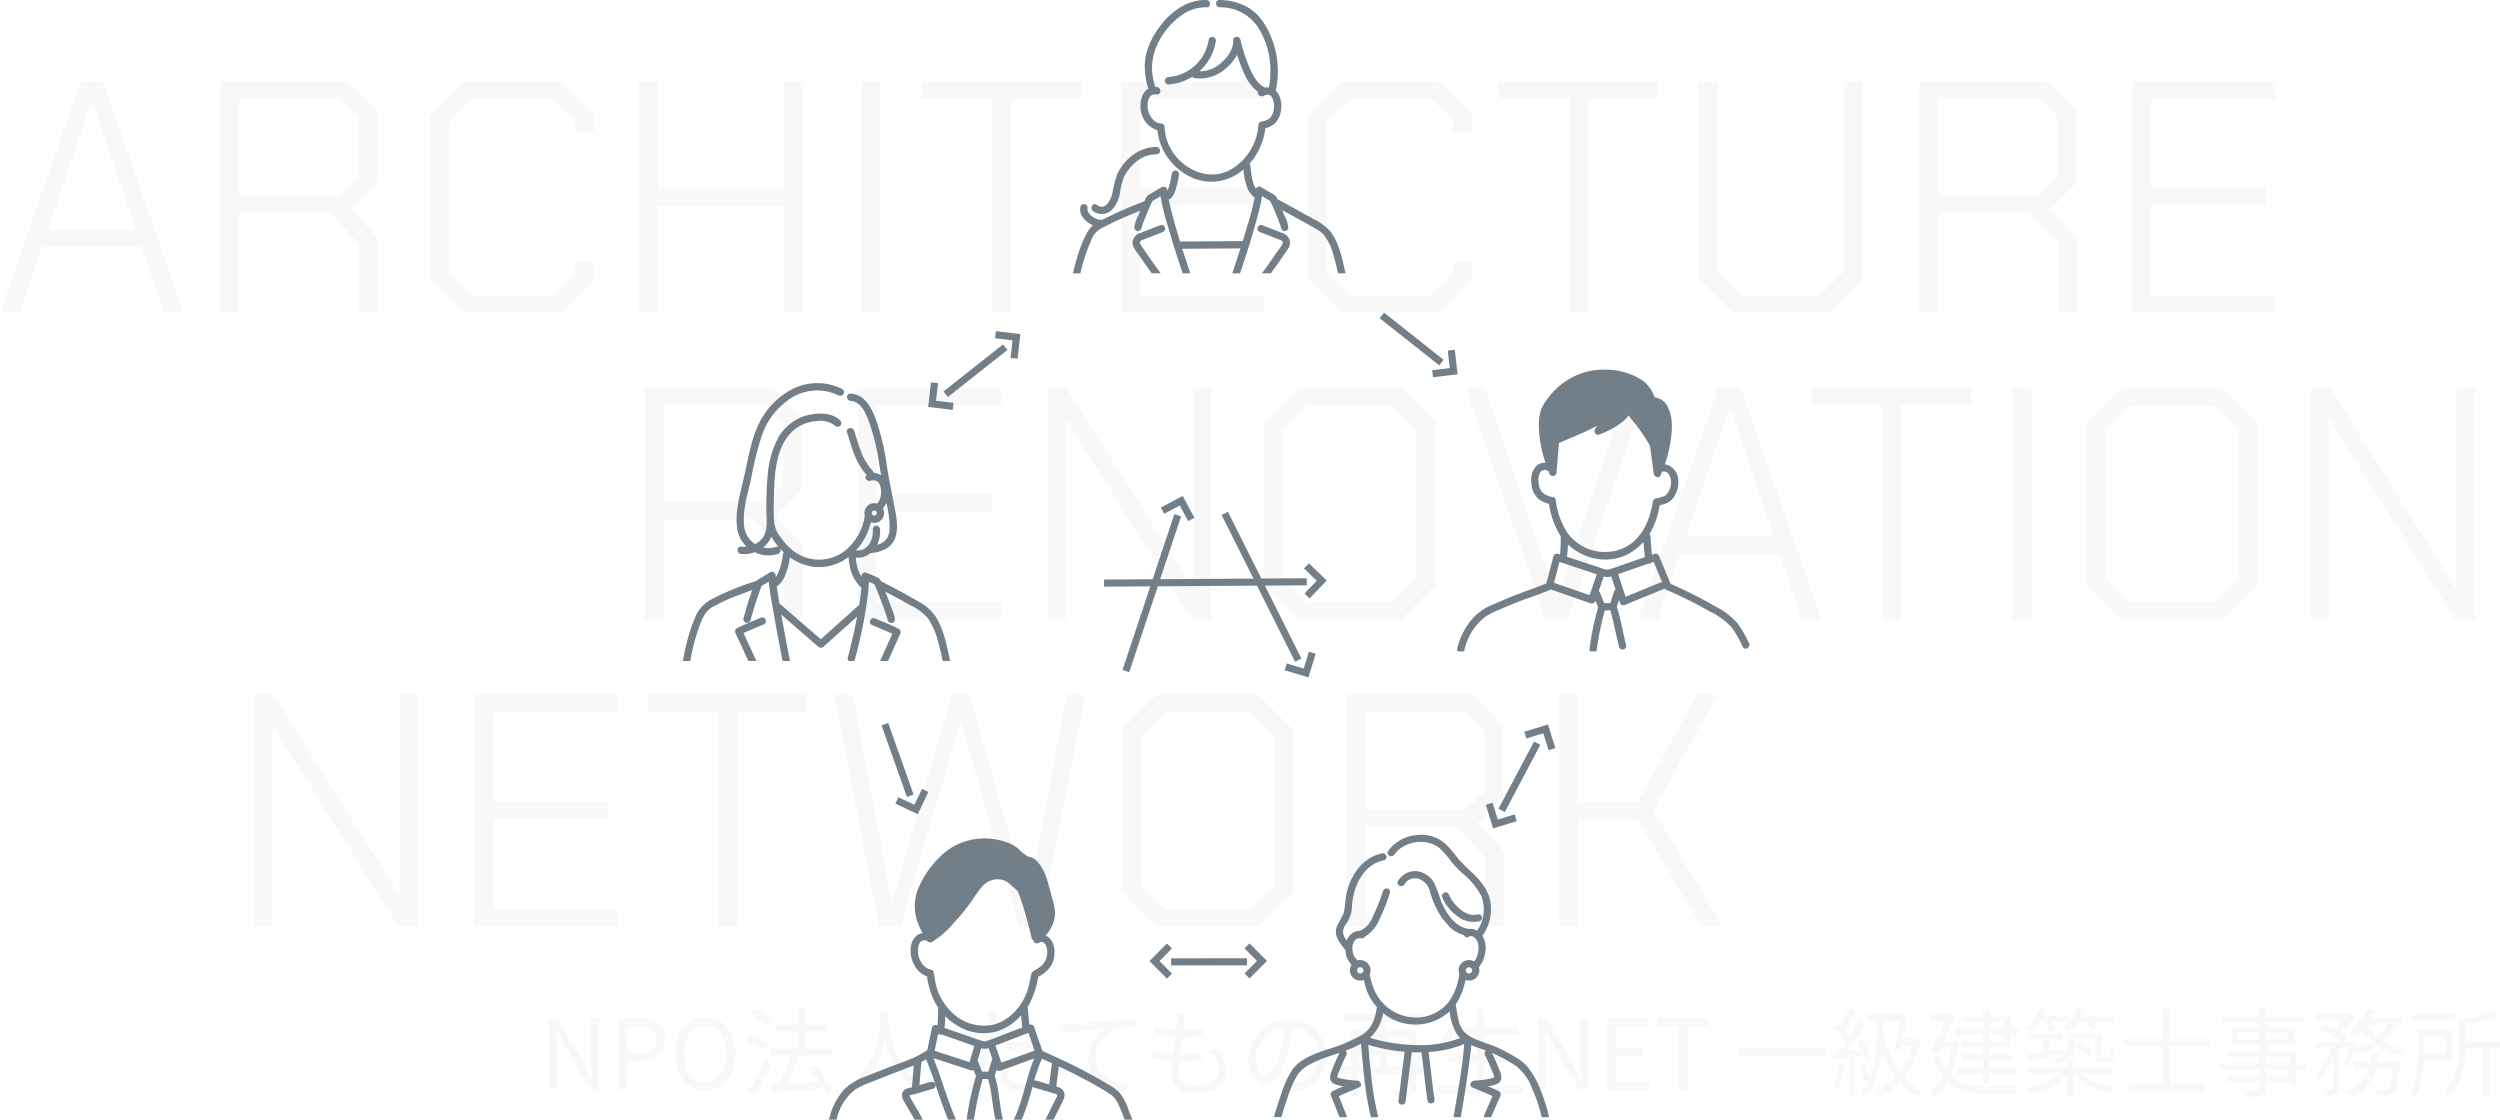 <svg xmlns="http://www.w3.org/2000/svg" xmlns:xlink="http://www.w3.org/1999/xlink" width="503.122" height="225.342" viewBox="0 0 503.122 225.342"><defs><clipPath id="a"><rect width="214.628" height="225.342" fill="none"/></clipPath></defs><g transform="translate(-121.439 -4251.82)"><g transform="translate(75.064 4208.66)" opacity="0.053"><path d="M17.56-38.5h4.6L38.34,8.123h-4L29.815-5.2H9.9L5.371,8.123h-4ZM28.683-8.595,19.958-34.3h-.2L11.1-8.595ZM77.5-6.8V8.123H73.641V-5.731l-5.928-6.327H49.53V8.123H45.667V-38.5H71.443l5.795,5.795v14.786l-5.2,5.2ZM49.53-15.455H69.778l3.663-3.6V-31.507l-3.663-3.6H49.53ZM87.827,1.13V-31.507L94.821-38.5h19.448L121-31.773v3.53h-3.863v-2.331L112.6-35.037H96.552l-4.862,4.8V-.2L96.552,4.66H112.6L117.133.2V-2.134H121V1.4l-6.727,6.727H94.821Zm42.16-39.63h3.863v21.646h25.31V-38.5h3.863V8.123H159.16V-13.39h-25.31V8.123h-3.863Zm44.691,0h3.863V8.123h-3.863Zm26.309,3.4h-14.12v-3.4h32.1v3.4h-14.12V8.123h-3.863Zm25.976-3.4H255.87v3.463H230.827v17.983h23.112v3.463H230.827V4.66H255.87V8.123H226.964ZM264.528,1.13V-31.507l6.993-6.993H290.97l6.727,6.727v3.53h-3.863v-2.331l-4.529-4.462H273.253l-4.862,4.8V-.2l4.862,4.862h16.052L293.834.2V-2.134H297.7V1.4L290.97,8.123H271.522ZM317.146-35.1h-14.12v-3.4h32.1v3.4h-14.12V8.123h-3.863ZM343.121,1.13V-38.5h3.863V-.136l4.8,4.8h15.852l4.8-4.8V-38.5h3.863V1.13L369.3,8.123H350.115ZM419.45-6.8V8.123h-3.863V-5.731l-5.928-6.327H391.476V8.123h-3.863V-38.5h25.776l5.795,5.795v14.786l-5.2,5.2Zm-27.974-8.659h20.248l3.663-3.6V-31.507l-3.663-3.6H391.476ZM430.439-38.5h28.906v3.463H434.3v17.983h23.112v3.463H434.3V4.66h25.043V8.123H430.439ZM162.957,54.964V69.883h-3.863V56.03L153.166,49.7H134.983V69.883H131.12V23.26H156.9l5.795,5.795V43.841l-5.2,5.2Zm-27.974-8.659h20.248l3.663-3.6V30.254l-3.663-3.6H134.983ZM173.947,23.26h28.906v3.463H177.81V44.707h23.112V48.17H177.81V66.42h25.043v3.463H173.947Zm38.231,0h3.863l25.31,40.3h.133V23.26h3.663V69.883h-3.863l-25.31-40.362h-.133V69.883h-3.663ZM255.8,62.89V30.254L262.8,23.26h20.514l6.993,6.993V62.89l-6.993,6.993H262.8Zm25.776,3.53,4.862-4.862V31.519l-4.862-4.8H264.528l-4.862,4.8V61.558l4.862,4.862ZM296.3,23.26h4l14.32,42.36h.133L329,23.26h4L316.879,69.883h-4.462Zm50.886,0h4.6l16.185,46.623h-4l-4.529-13.321H339.525L335,69.883h-4Zm11.123,29.905-8.725-25.709h-.2l-8.659,25.709Zm21.78-26.508h-14.12v-3.4h32.1v3.4H383.95V69.883h-3.863Zm26.309-3.4h3.863V69.883H406.4Zm14.853,39.63V30.254l6.993-6.993h20.514l6.993,6.993V62.89l-6.993,6.993H428.241Zm25.776,3.53,4.862-4.862V31.519l-4.862-4.8H429.973l-4.862,4.8V61.558l4.862,4.862Zm19.382-43.16h3.863l25.31,40.3h.133V23.26h3.663V69.883h-3.863L470.2,29.521h-.133V69.883h-3.663ZM52.527,85.021H56.39l25.31,40.3h.133v-40.3H85.5v46.623H81.633L56.323,91.281H56.19v40.362H52.527Zm44.292,0h28.906v3.463H100.682v17.983h23.112v3.463H100.682v18.25h25.043v3.463H96.819Zm49.021,3.4h-14.12v-3.4h32.1v3.4H149.7v43.226H145.84Zm23.312-3.4h3.863l7.793,41.228h.133l11.922-41.228h3.73l11.589,41.228h.133l7.659-41.228h3.863l-9.125,46.623h-4.263L194.794,90.482h-.133l-12.055,41.161h-4.263Zm58.012,39.63V92.014l6.993-6.993h20.514l6.993,6.993V124.65l-6.993,6.993H234.157Zm25.776,3.53,4.862-4.862V93.279l-4.862-4.8H235.888l-4.862,4.8v30.039l4.862,4.862Zm51.219-11.456v14.919h-3.863V117.79l-5.928-6.327H276.184v20.181h-3.863V85.021H298.1l5.795,5.795V105.6l-5.2,5.2Zm-27.974-8.659h20.248l3.663-3.6V92.014l-3.663-3.6H276.184Zm38.963-23.045h3.863V106.6h11.922l11.922-21.58h4.129L334.13,108.265l13.854,23.378h-4.2l-12.855-21.58H319.011v21.58h-3.863Z" transform="translate(45 98)" fill="#727f89"/><path d="M1.6,2.839H3.305v-7.46c0-1.492-.136-3-.213-4.437h.078L4.7-6.132,9.873,2.839h1.841v-14.2H10.009v7.382c0,1.473.136,3.061.233,4.5h-.1L8.633-2.412,3.46-11.363H1.6Zm13.989,0h1.8V-2.8h2.344c3.1,0,5.231-1.4,5.231-4.4,0-3.1-2.131-4.166-5.328-4.166h-4.05Zm1.8-7.092V-9.91h2.034c2.5,0,3.759.659,3.759,2.713,0,2.034-1.182,2.945-3.681,2.945ZM33.086,3.091c3.565,0,6.065-2.848,6.065-7.4s-2.5-7.324-6.065-7.324-6.065,2.771-6.065,7.324S29.52,3.091,33.086,3.091Zm0-1.569c-2.558,0-4.224-2.286-4.224-5.832,0-3.565,1.666-5.755,4.224-5.755,2.538,0,4.224,2.189,4.224,5.755C37.31-.765,35.624,1.521,33.086,1.521Zm13.6-12.769a14.225,14.225,0,0,0-3.8-2l-.775,1.066a15.459,15.459,0,0,1,3.759,2.112ZM45.68-6.19a16.425,16.425,0,0,0-3.836-1.783l-.756,1.1a16.285,16.285,0,0,1,3.817,1.9Zm-.446,3.119a58.293,58.293,0,0,1-3.468,6.22l1.221.93c1.085-1.8,2.364-4.185,3.333-6.22ZM58.952,3.595a26.329,26.329,0,0,0-3.7-5.561l-1.221.639a33.41,33.41,0,0,1,2,2.751c-2.286.155-4.592.291-6.588.388.853-1.686,1.763-3.895,2.48-5.735h6.7V-5.3h-5.5V-8.845h4.592V-10.2H53.12v-3.158H51.648V-10.2H47.23v1.356h4.418V-5.3H46.261v1.376h3.953a45.715,45.715,0,0,1-2.325,5.832l-1.608.078.213,1.434c2.674-.174,6.568-.426,10.308-.717a12.814,12.814,0,0,1,.814,1.647Zm9.4-16.373c-.136,2.558-.136,11.8-7.983,15.811a5.321,5.321,0,0,1,1.163,1.1c4.9-2.654,6.9-7.324,7.75-11.2.93,3.875,3.061,8.835,8.06,11.2a4.343,4.343,0,0,1,1.066-1.182C71.12-.377,70.074-9.329,69.9-11.887c.019-.329.019-.639.039-.891ZM93.771-5.066a30.828,30.828,0,0,1,3.546-.213,27.6,27.6,0,0,1,3.236.233l.039-1.473a30.639,30.639,0,0,0-3.313-.155c-1.24,0-2.5.058-3.507.155Zm1.24-5.038a27.805,27.805,0,0,1-3.662.7l.291-1.414c.078-.388.213-1.1.349-1.531l-1.879-.155a9.151,9.151,0,0,1-.058,1.589c-.058.388-.155.988-.291,1.686-.736.039-1.414.078-2.054.078A17.107,17.107,0,0,1,85.4-9.29l.058,1.511c.678.039,1.376.078,2.228.078q.814,0,1.744-.058c-.155.7-.31,1.4-.484,2.034A42.636,42.636,0,0,1,85.73,2.858l1.705.562a56.884,56.884,0,0,0,3-8.8c.213-.814.426-1.705.6-2.538a36.913,36.913,0,0,0,3.972-.659ZM92.8-1.986A10.7,10.7,0,0,0,92.511.281c0,1.9,1.589,2.829,4.611,2.829a28.489,28.489,0,0,0,3.7-.252l.058-1.569a21.461,21.461,0,0,1-3.74.368c-2.732,0-3.158-.872-3.158-1.783a6.842,6.842,0,0,1,.271-1.724Zm11.664-8.041.174,1.705c2.073-.426,7.3-.93,8.99-1.124a7.729,7.729,0,0,0-3.565,6.472c0,4.282,4.05,6.181,7.6,6.317l.562-1.608c-3.119-.116-6.607-1.3-6.607-5.057a6.685,6.685,0,0,1,4.379-6.045,15.985,15.985,0,0,1,3.759-.31v-1.55c-1.279.058-3.081.155-5.173.329-3.526.291-7.15.659-8.409.775C105.8-10.085,105.2-10.046,104.466-10.026Zm29.8,4.98a5.273,5.273,0,0,1,2.112,3.914c0,2-1.86,3.236-4.766,3.236-2.189,0-3.236-1.163-3.236-2.984,0-.465.039-1.143.116-1.9h.7a34.633,34.633,0,0,0,3.759-.174l.039-1.473A31.039,31.039,0,0,1,129-4.194h-.368c.136-1.1.271-2.306.426-3.43h.136a38.431,38.431,0,0,0,3.895-.194l.039-1.453a28.719,28.719,0,0,1-3.875.233c.1-.794.194-1.473.252-1.957a10.568,10.568,0,0,1,.252-1.337l-1.744-.1a7.677,7.677,0,0,1-.019,1.337c-.039.523-.116,1.221-.213,2a17.49,17.49,0,0,1-4.185-.7l-.077,1.434A26.12,26.12,0,0,0,127.6-7.7c-.136,1.124-.291,2.325-.426,3.449a15.774,15.774,0,0,1-4.05-.775l-.077,1.473a18.586,18.586,0,0,0,3.991.7c-.1.911-.155,1.686-.155,2.209,0,3.139,2.112,4.282,4.728,4.282,3.778,0,6.355-1.744,6.355-4.592A6.356,6.356,0,0,0,135.99-5.4ZM145.775.126c-.833,0-1.957-1.066-1.957-3.488a6.69,6.69,0,0,1,5.929-6.2,30.957,30.957,0,0,1-1.066,5.173C147.693-1.152,146.628.126,145.775.126Zm5.057,3.216c4.573-.6,7.227-3.294,7.227-7.324a6.966,6.966,0,0,0-7.363-7.053c-4.689,0-8.409,3.643-8.409,7.808,0,3.158,1.724,5.135,3.43,5.135,1.783,0,3.313-2.034,4.5-5.968a40.551,40.551,0,0,0,1.143-5.522,5.318,5.318,0,0,1,5.1,5.561,5.752,5.752,0,0,1-4.863,5.677,12.027,12.027,0,0,1-1.647.233Zm19.4-5.018V-4.059h4.5v2.383Zm-5.793-2.383h4.36v2.383h-4.36Zm4.36-3.6v2.344h-4.36V-7.663Zm5.929,0v2.344h-4.5V-7.663Zm3.759,5.987h-2.344v-7.3h-5.91v-1.86h7.537V-12.2H161.45v1.356h7.343v1.86H163.02v7.3h-2.286V-.339h2.286V4.37h1.414V-.339h10.289V2.568c0,.31-.116.407-.465.407-.329.019-1.569.039-2.848,0a5.426,5.426,0,0,1,.523,1.376A11.8,11.8,0,0,0,175.3,4.1c.62-.233.833-.659.833-1.531V-.339h2.344Zm11.257,3.991V-2.606h6.22V-4h-6.22V-8.225h6.937V-9.639h-6.937v-3.72h-1.473v3.72h-3.933a26.6,26.6,0,0,0,1.085-3.1l-1.453-.31a17.663,17.663,0,0,1-3.585,7.13,8.364,8.364,0,0,1,1.3.853,16.436,16.436,0,0,0,2.034-3.158h4.553V-4h-5.755v1.4h5.755V2.316h-7.847v1.4h17.167v-1.4Zm10.85.523h1.705v-7.46c0-1.492-.136-3-.213-4.437h.077l1.531,2.926,5.173,8.971H210.7v-14.2H209v7.382c0,1.473.136,3.061.232,4.5h-.1l-1.511-2.926-5.173-8.952h-1.86Zm13.989,0h8.409V1.308H216.38V-3.865h5.386V-5.4H216.38V-9.852h6.394v-1.511h-8.2Zm14.357,0h1.8V-9.852h4.3v-1.511h-10.4v1.511h4.3ZM240.91-5.493v1.569H258.5V-5.493Zm20.267,3.1a13.925,13.925,0,0,1-1.259,4.611,5.033,5.033,0,0,1,1.124.543,17.053,17.053,0,0,0,1.376-4.921Zm5.1-1.453a11.061,11.061,0,0,1,.368,1.163l1.066-.484a15.341,15.341,0,0,0-1.821-3.953l-1.008.407a17.563,17.563,0,0,1,.891,1.705c-1.066.058-2.093.116-3.061.155a66.482,66.482,0,0,0,3.856-5.774l-1.221-.543A39.46,39.46,0,0,1,263.386-7.7a15.557,15.557,0,0,0-1.124-1.259c.717-1.085,1.531-2.616,2.189-3.895l-1.259-.5a24.5,24.5,0,0,1-1.744,3.6c-.194-.174-.368-.349-.562-.5l-.736.93a17.271,17.271,0,0,1,2.5,2.751c-.426.639-.853,1.259-1.279,1.783l-1.279.058.116,1.279c.891-.058,1.938-.116,3.042-.174V4.35h1.279v-8.08Zm3.7-6.995h3.468c-.291,1.647-.717,3.895-1.1,5.58l1.3.155L273.83-6h2.112A14.554,14.554,0,0,1,273.4-.532a22.577,22.577,0,0,1-3.43-9.32Zm6.743,3.488-.252.058H274.1c.349-1.666.678-3.43.891-4.786l-.969-.136-.232.058H266.8v1.318h1.9v2.848A22.652,22.652,0,0,1,267.377.514a18.816,18.816,0,0,0-1.124-3.042l-1.046.329a17.926,17.926,0,0,1,1.143,3.449l.833-.291a12.016,12.016,0,0,1-1.55,2.558,5.515,5.515,0,0,1,1.066.756A17.157,17.157,0,0,0,269.9-5.3,19.533,19.533,0,0,0,272.531.514a12.649,12.649,0,0,1-3.8,2.713,4.289,4.289,0,0,1,.988,1.066,13.527,13.527,0,0,0,3.643-2.713,10.5,10.5,0,0,0,3.817,2.751,5.565,5.565,0,0,1,.93-1.182A9.487,9.487,0,0,1,274.275.533a18,18,0,0,0,3.294-7.557Zm14.842-3.333h2.868v1.4h-2.868Zm2.868,3.972h-2.868V-8.147h2.868Zm-4.263,0h-4.088v1.163h4.088v1.434h-4.185v1.1h4.185v1.531h-5.076V-.3h5.076V1.754h1.4V-.3h5.29V-1.482h-5.29V-3.012h4.456v-1.1h-4.456V-5.551h4.263v-2.6h1.453V-9.29h-1.453v-2.538h-4.263v-1.4h-1.4v1.4h-3.953v1.143h3.953v1.4h-5.328v1.143h5.328Zm-5.7.019-.271.039h-2c.891-1.841,1.841-3.8,2.461-5.27l-.988-.291-.232.078H279.6v1.279h3.12c-.775,1.705-1.9,4.05-2.868,5.871l1.318.368.388-.756h2.248a18.385,18.385,0,0,1-1.1,4.418,10.517,10.517,0,0,1-1.3-2.887l-1.124.426A12.045,12.045,0,0,0,282.1.359a8.344,8.344,0,0,1-2.654,2.984,4.9,4.9,0,0,1,1.085,1.008,8.831,8.831,0,0,0,2.538-2.887c2.034,1.879,4.805,2.344,8.332,2.344h5.406a5.1,5.1,0,0,1,.6-1.414c-1.008.019-5.173.019-5.968.019-3.216,0-5.851-.407-7.731-2.189a23.509,23.509,0,0,0,1.589-6.7Zm18.1-4.011a11.6,11.6,0,0,1,.891,1.918l1.182-.349a8.119,8.119,0,0,0-.756-1.569h3.643a9.451,9.451,0,0,1-1.3,1.2,10.924,10.924,0,0,1,1.24.717,12.2,12.2,0,0,0,1.783-1.918h1.531a10.888,10.888,0,0,1,1.259,1.957l1.221-.426a8.714,8.714,0,0,0-.988-1.531h4.321v-1.182h-6.568c.213-.407.426-.814.6-1.24l-1.376-.329a9.369,9.369,0,0,1-1.705,2.732v-1.163h-5.1q.32-.61.581-1.221l-1.337-.349A10.659,10.659,0,0,1,298.921-9.5a8.737,8.737,0,0,1,1.163.794,13.49,13.49,0,0,0,1.647-2Zm-3.255,7.77c1.9-.329,4.5-.736,7.014-1.163l-.058-1.124c-.93.155-1.86.291-2.751.426V-7.178h2.732V-8.225h-6.782v1.046H302.2v2.6c-1.163.174-2.248.329-3.1.446ZM316.418-.358V-1.54h-7.944V-3.012h-1.356a4.1,4.1,0,0,0,1.569-3.371v-.949h4.108V-4.5c0,1.027.077,1.337.349,1.589a1.628,1.628,0,0,0,1.066.329h.891a1.757,1.757,0,0,0,.872-.174,1.02,1.02,0,0,0,.543-.62,7.451,7.451,0,0,0,.194-1.821,2.518,2.518,0,0,1-.988-.5c-.019.717-.039,1.259-.077,1.492s-.116.368-.213.407a.743.743,0,0,1-.387.058h-.5a.578.578,0,0,1-.31-.058c-.1-.078-.1-.291-.1-.639V-8.36H307.35v1.918c0,1.24-.446,2.538-3.023,3.488a5.019,5.019,0,0,1,.93.988A6.766,6.766,0,0,0,307.1-2.993V-1.54h-7.867V-.358h6.646a18.631,18.631,0,0,1-7.053,3.023,4.834,4.834,0,0,1,.911,1.163A18.748,18.748,0,0,0,307.1.126V4.273h1.376V.146a18.958,18.958,0,0,0,7.382,3.623,6.353,6.353,0,0,1,.93-1.221A19.155,19.155,0,0,1,309.6-.358Zm-7.479-5.406a14.084,14.084,0,0,1,2.654,2.093l.853-.872a12.931,12.931,0,0,0-2.693-1.976Zm26.874-.058V-7.236h-7.925V-13.3h-1.511v6.065h-7.808v1.414h7.808V1.831h-6.723V3.246h15.132V1.831h-6.9V-5.822Zm16.043,6.1h-4.65V-1.172h4.65Zm-4.65-3.953h4.65v1.356h-4.65Zm-5.6-3.43V-8.5h4.166v1.4Zm9.94-1.4v1.4h-4.34V-8.5Zm3.74,6.181h-2V-4.737h-6.084V-6.093h5.774V-9.5h-5.774v-1.124h7.712v-1.182h-7.712v-1.55h-1.434v1.55h-7.557v1.182h7.557V-9.5H340.23v3.41h5.541v1.356h-6.084v1.066h6.084v1.356h-7.925v1.143h7.925V.281h-6.258v1.1h6.258V2.723c0,.329-.116.446-.484.465-.329,0-1.492.019-2.654-.019a4.779,4.779,0,0,1,.5,1.221,11.569,11.569,0,0,0,3.216-.233c.581-.213.853-.543.853-1.434V1.386h4.65v.872h1.434v-3.43h2ZM371.5-10.123a7.274,7.274,0,0,1-1.879,2.5,8.6,8.6,0,0,1-2.19-2.5Zm-7.75,8.409A16.776,16.776,0,0,0,364.9-4.737a5.42,5.42,0,0,1,.523.756,15.143,15.143,0,0,0,4.224-1.976,13.909,13.909,0,0,0,4.4,2.054,6.39,6.39,0,0,1,.911-1.24,12.85,12.85,0,0,1-4.2-1.686,9,9,0,0,0,2.325-3.294h1.492v-1.221h-6.433a15.38,15.38,0,0,0,.891-1.666l-1.376-.368a11.907,11.907,0,0,1-3.681,4.728,9.146,9.146,0,0,1,1.182.833,15.462,15.462,0,0,0,1.4-1.376,11.047,11.047,0,0,0,2,2.364,12.838,12.838,0,0,1-3.468,1.492c.1-.349.194-.7.291-1.027l-.872-.31-.213.078h-1.434l.736-.833a11.128,11.128,0,0,0-1.628-1.163,14.5,14.5,0,0,0,3.158-3.294l-.93-.581-.252.058h-6.51v1.259H362.9a13.629,13.629,0,0,1-2.034,1.918c-.62-.329-1.279-.639-1.879-.891l-.891.93a19.775,19.775,0,0,1,4.3,2.6H357.2v1.259h2.926A14.6,14.6,0,0,1,357.01-.145a7.626,7.626,0,0,1,.756,1.337,15.517,15.517,0,0,0,2.829-4.766v6.22c0,.213-.077.271-.31.291-.252,0-1.008,0-1.841-.019a5.29,5.29,0,0,1,.446,1.318,7.6,7.6,0,0,0,2.422-.213c.484-.252.639-.639.639-1.376V-5.338h1.86a20.2,20.2,0,0,1-1.046,3.119Zm5.852-.853c.116-.62.213-1.259.271-1.918h-1.453c-.058.659-.136,1.3-.252,1.918h-3.333v1.2h3.023a6.642,6.642,0,0,1-4.5,4.573,4.682,4.682,0,0,1,.853,1.1,7.861,7.861,0,0,0,5.135-5.677h3.255c-.291,2.654-.581,3.74-.949,4.108a.82.82,0,0,1-.659.194c-.31,0-1.085-.019-1.918-.1a3.768,3.768,0,0,1,.388,1.337,20.477,20.477,0,0,0,2.151.019,1.748,1.748,0,0,0,1.2-.5c.562-.562.93-2.034,1.279-5.638.019-.233.039-.62.039-.62Zm15.559-9.727H376.87V-11h8.293Zm-1.879,4.631v3.371h-4.34V-7.663Zm1.4,4.689V-8.98h-7.111v5.212c0,2.189-.136,5.135-1.453,7.227a7.063,7.063,0,0,1,1.1.872c1.337-2.015,1.666-4.96,1.724-7.3Zm9.572-3.856h-6.878v-3.1a34.009,34.009,0,0,0,6.491-2.131l-1.279-1.066A25.027,25.027,0,0,1,387.1-11.17l-1.143-.291v5.135c0,2.926-.271,6.782-2.945,9.63a3.645,3.645,0,0,1,1.066.969c2.616-2.79,3.2-6.685,3.275-9.707H390.7V4.312h1.414V-5.434h2.131Z" transform="translate(155.247 259.501)" fill="#727f89"/></g><g transform="translate(258.877 4251.82)"><rect width="1.427" height="15.281" transform="matrix(0.621, -0.784, 0.784, 0.621, 140.223, 64.043)" fill="#727f89"/><path d="M316.917,152.045l.168,1.417,4.943-.589-.56-4.945-1.418.161.4,3.535Z" transform="translate(-166.129 -77.545)" fill="#727f89"/><rect width="1.427" height="15.28" transform="matrix(0.943, -0.334, 0.334, 0.943, 39.968, 145.969)" fill="#727f89"/><path d="M96.5,334.282l-1.287-.618-1.54,3.207-3.216-1.522-.61,1.29,4.5,2.128Z" transform="translate(-47.098 -174.908)" fill="#727f89"/><rect width="15.28" height="1.427" transform="translate(52.437 78.776) rotate(-38.299)" fill="#727f89"/><path d="M135.127,145.456l1.418.163.568-4.944-4.941-.6L132,141.5l3.532.426Z" transform="translate(-69.195 -73.43)" fill="#727f89"/><path d="M108.846,165.86l-3.532-.426.406-3.535-1.418-.163-.568,4.944,4.941.6Z" transform="translate(-54.378 -84.783)" fill="#727f89"/><rect width="15.28" height="1.427" transform="translate(98.245 192.865) rotate(-0.076)" fill="#727f89"/><path d="M237.532,400.039l2.512,2.519-2.506,2.526,1.013,1.005,3.5-3.533-3.513-3.525Z" transform="translate(-124.515 -209.174)" fill="#727f89"/><path d="M201.855,400.083l-1.013-1-3.5,3.534,3.514,3.525,1.011-1.008-2.511-2.519Z" transform="translate(-103.445 -209.198)" fill="#727f89"/><rect width="15.281" height="1.427" transform="matrix(0.467, -0.884, 0.884, 0.467, 164.147, 162.743)" fill="#727f89"/><path d="M340.944,339.5l-1.362.426,1.483,4.75,4.759-1.456-.418-1.365-3.4,1.042Z" transform="translate(-178.01 -177.965)" fill="#727f89"/><path d="M355.892,307.872l.418,1.365,3.4-1.041,1.061,3.4,1.362-.425-1.484-4.751Z" transform="translate(-186.56 -160.624)" fill="#727f89"/><path d="M183.2,248.757l5.751-17.286,19.956-.133,7.671,15.322,1.277-.639L210.5,231.327l8.435-.056-.01-1.427-9.138.061-6.725-13.432-1.277.639,6.411,12.8-18.768.125,4.205-12.639-1.355-.451-4.358,13.1-9.783.065.01,1.427,9.3-.062-5.6,16.825Z" transform="translate(-93.38 -113.476)" fill="#727f89"/><path d="M202.822,213.363l3.145-1.661,1.68,3.136,1.258-.674-2.349-4.387-4.4,2.325Z" transform="translate(-105.971 -109.965)" fill="#727f89"/><path d="M260.774,276.069l-1.364-.421-1.049,3.4-3.405-1.03-.413,1.366,4.764,1.441Z" transform="translate(-133.432 -144.496)" fill="#727f89"/><path d="M263.7,238.28l-.994,1.024,2.553,2.478-2.463,2.567,1.03.989,3.446-3.591Z" transform="translate(-137.712 -124.907)" fill="#727f89"/><g clip-path="url(#a)"><path d="M300.712,399.387a10.855,10.855,0,0,0-2.353-1.714,35.676,35.676,0,0,0-3.168-1.68c-2.063-.965-4.491-1.406-6.345-2.765-1.777-1.3-1.856-3.968-2.245-5.969a13.282,13.282,0,0,0,1.964-4.961,2.259,2.259,0,0,0,1.152.1,2.08,2.08,0,0,0,1.639-1.873.667.667,0,0,0,.015-.152,2.091,2.091,0,0,0-.1-.619,6.219,6.219,0,0,0,1.264-2.925,4.825,4.825,0,0,0-.543-3.423,9.125,9.125,0,0,0,1.5-7.306c-.58-2.355-2.2-4.118-3.925-5.731a32.158,32.158,0,0,1-2.453-2.446,33.8,33.8,0,0,0-2.49-2.946,7.379,7.379,0,0,0-5.822-1.835,7.907,7.907,0,0,0-5.787,3.207.617.617,0,0,0-.108.515.77.77,0,0,0,1.357.215c1.946-2.816,6.71-3.453,9.264-1.147a21.262,21.262,0,0,1,2.207,2.584,22.38,22.38,0,0,0,2.163,2.272,14.7,14.7,0,0,1,3.836,4.592,7.473,7.473,0,0,1-.822,7.034,2.492,2.492,0,0,0-1.606-.382c-2.823-.285-4.585-3.17-5.623-5.52a31.3,31.3,0,0,0-1.456-3.819,4.8,4.8,0,0,0-3.1-2.239,4.015,4.015,0,0,0-4.108,1.917.6.6,0,0,0,.046.79.764.764,0,0,0,1.2-.06,2.5,2.5,0,0,1,3.042-1.1,3.656,3.656,0,0,1,2.118,2.527,18.948,18.948,0,0,0,2.377,5.243c-.051-.008,1.523,1.822,1.6,1.891a6.826,6.826,0,0,0,2.886,1.637.61.61,0,0,0,.965.3.689.689,0,0,1,.225-.109.7.7,0,0,0,.195-.026c.586.013,1.2.75,1.369,1.244a4.746,4.746,0,0,1,.01,2.27,4.042,4.042,0,0,1-.71,1.624,2.249,2.249,0,0,0-.382-.189,2.091,2.091,0,0,0-2.255.6,2.116,2.116,0,0,0-.378,2.1,12.12,12.12,0,0,1-2.143,5.642,8.494,8.494,0,0,1-5.774,3.086,9.207,9.207,0,0,1-9.436-6.143,23.957,23.957,0,0,1-.671-2.536,2.122,2.122,0,0,0,.159-.639.694.694,0,0,0,.015-.152,2.073,2.073,0,0,0-.671-1.5c-.013-.012-.026-.024-.04-.035a2.2,2.2,0,0,0-.7-.421,2.023,2.023,0,0,0-1.183-.052,2.767,2.767,0,0,1-1.034-2.036,2.727,2.727,0,0,1,.283-1.7,1.757,1.757,0,0,1,.7-.668,3.8,3.8,0,0,0,.626-.082,1.051,1.051,0,0,1,.106.02.651.651,0,0,0,.8-.345,6.438,6.438,0,0,0,2.531-2.693,39.449,39.449,0,0,0,2.34-5.658c.049-.133.1-.266.147-.4a.728.728,0,0,0-.5-.889.739.739,0,0,0-.89.5,47.818,47.818,0,0,1-2.177,5.407,4.9,4.9,0,0,1-2.448,2.589,2.793,2.793,0,0,0-2.314,1.243,3.2,3.2,0,0,0-.382.689,3.937,3.937,0,0,1-.637-1.076,2.44,2.44,0,0,1,.508-2.2,7.109,7.109,0,0,0,1.036-2.289c.2-.912.155-1.851.312-2.769.6-3.481,2.554-7.01,6.272-7.782a.654.654,0,0,0,.437-.979.721.721,0,0,0-.822-.416c-4.183.868-6.6,4.838-7.282,8.792a28.078,28.078,0,0,1-.4,3.142,24.436,24.436,0,0,1-1.334,2.561c-.83,1.966.443,3.468,1.626,4.915.008.009.016.015.024.024.01.153.025.305.046.457a4.34,4.34,0,0,0,1.2,2.519,2.066,2.066,0,0,0-.059,2.185,2.132,2.132,0,0,0,2.234.969,1.771,1.771,0,0,0,.271-.076c.109.438.224.875.345,1.307a10.466,10.466,0,0,0,2.307,4.156.471.471,0,0,0-.035.121c-.3,2.186-.994,4.17-2.911,5.418a33.689,33.689,0,0,1-7.488,3.109c-2.293.8-5.025,1.812-6.52,3.847a19.914,19.914,0,0,0-2.368,5.188c-.487,1.379-.936,2.775-1.33,4.184a.723.723,0,0,0-.024.273h1.451c.32-1.135.677-2.261,1.056-3.378a22.923,22.923,0,0,1,2.276-5.268,6.917,6.917,0,0,1,2.373-1.958,22.2,22.2,0,0,1,3.923-1.649c.684-.233,1.379-.462,2.074-.7-.56,1.177-1.1,2.369-1.567,3.584-.333.86-.664,1.94.3,2.556a4.921,4.921,0,0,0,2.093.578c-.759.323-1.513.657-2.247,1.025a.725.725,0,0,0-.332.817l1.747,4.393h1.49a.7.7,0,0,0-.051-.273l-1.571-3.951c1.345-.639,2.742-1.19,4.1-1.782.734-.319.254-1.283-.365-1.347a18.772,18.772,0,0,1-3.761-.535c-.08-.026-.341-.141-.326-.136.047.018.024-.021.01-.063a.333.333,0,0,1,0-.036,7.159,7.159,0,0,1,.406-1.129c.442-1.1.937-2.189,1.452-3.261a.731.731,0,0,0-.17-.875,23.217,23.217,0,0,0,3.11-1.382c.181,2.362.406,4.722.693,7.074a56.135,56.135,0,0,0,1.315,7.7H271a.741.741,0,0,0-.022-.273,53.356,53.356,0,0,1-1.313-7.6c-.269-2.23-.482-4.467-.656-6.707a.853.853,0,0,0,.1.04,34.459,34.459,0,0,0,7.224,1.37c0,.021-.009.041-.012.062l-1.082,8.635-.154,1.226a.727.727,0,0,0,.723.723.74.74,0,0,0,.723-.723l1.082-8.634q.075-.6.15-1.2c.372.015.744.026,1.115.03.275,0,.549,0,.824-.008.469,3.247.758,6.516,1.237,9.763a.729.729,0,0,0,.89.5.74.74,0,0,0,.5-.889c-.463-3.136-.751-6.294-1.192-9.434a21.926,21.926,0,0,0,7.181-1.6c-.3,4.363-1.14,8.724-1.865,13.029q-.119.709-.241,1.417a.759.759,0,0,0,0,.273h1.411c.671-3.865,1.3-7.742,1.8-11.633.124-.956.242-1.915.321-2.876.97.43,2,.751,2.941,1.1l.01,0a.734.734,0,0,0-.192.9c.515,1.072,1.01,2.157,1.452,3.261.145.361.278.723.4,1.093l.018.059a.224.224,0,0,1,0,.069,3.466,3.466,0,0,0-.317.141,18.627,18.627,0,0,1-3.762.535c-.619.065-1.1,1.028-.365,1.347,1.356.589,2.746,1.136,4.084,1.771l-1.663,3.789a.755.755,0,0,0-.055.446h1.428l1.853-4.221a.738.738,0,0,0-.259-.99c-.733-.369-1.487-.7-2.247-1.025a4.925,4.925,0,0,0,2.094-.578c.961-.616.632-1.7.3-2.556-.468-1.206-1-2.389-1.554-3.558a28.848,28.848,0,0,1,4.963,2.72,10.256,10.256,0,0,1,3.093,4.384,32.507,32.507,0,0,1,1.956,5.824h1.492a35.182,35.182,0,0,0-1.751-5.516,15.894,15.894,0,0,0-2.952-5.016m-12.071-19.1c0-.049.023-.1.015-.055.01-.037.02-.073.032-.109s.028-.054.044-.08.02-.031.03-.047c.033-.036.066-.073.1-.107l.019-.016,0,0c.029-.019.069-.047.109-.07H289c.035-.011.069-.023.1-.033l.105-.022c.03,0,.06,0,.091,0l.066,0c.059.014.116.03.173.048.026.013.051.026.076.04l.06.038h0c.036.035.073.069.107.106l-.013-.025a.333.333,0,0,0,.022.033l0,0a.152.152,0,0,1,.032.049l0,0c.016.026.029.052.043.078.016.051.03.1.044.154,0-.018,0-.03,0-.056,0,.021,0,.042,0,.064,0,.006,0,.013.005.02a.117.117,0,0,1,0,.029s0,.01,0,.015,0,0,0-.006c0,.01,0,.019,0,.029,0,.038,0,.075,0,.112v.007c-.01.033-.023.066-.03.088s0,.017-.007.026c-.018.03-.037.062-.057.093.019-.02.015.006-.017.039l-.019.02c-.006.01-.013.019-.018.029l.014-.025-.038.041c-.016.016-.032.031-.049.047l.035-.02c-.016.009-.03.019-.045.029a.221.221,0,0,1-.054.035.567.567,0,0,1-.05.032l-.046.024c-.05.015-.1.03-.151.042h.045a.506.506,0,0,0-.059,0h0c-.037.008-.065,0-.062,0-.041,0-.082,0-.123,0s-.053-.011-.079-.019l-.064-.02.033.019c-.012-.008-.026-.014-.039-.021l-.033-.01c-.036-.011-.048-.027-.023-.02-.021-.01-.041-.02-.061-.033l-.034-.023c-.045-.043-.089-.087-.131-.133l-.019-.034c-.039-.065-.086-.24-.023-.018-.016-.058-.041-.113-.056-.171,0-.018-.008-.036-.012-.053a1.38,1.38,0,0,1,0-.154l-.01.039c0-.017.007-.035.01-.052m-20.6.06s0,0,0-.006c0,.01,0,.019,0,.029,0,.038,0,.075,0,.112v.007c-.01.033-.023.066-.03.088l-.008.026c-.018.03-.036.062-.056.093.019-.02.014.006-.018.039l-.019.02c-.006.01-.013.019-.018.029l.014-.025-.038.041c-.016.016-.032.031-.049.047l.034-.02c-.015.009-.03.019-.045.029a.22.22,0,0,1-.054.035.554.554,0,0,1-.05.032l-.047.024c-.05.015-.1.03-.15.042h.044a.507.507,0,0,0-.059,0h0c-.036.008-.065,0-.061,0-.041,0-.082,0-.124,0l-.079-.019-.064-.02.033.019c-.012-.008-.026-.014-.039-.021l-.033-.01c-.036-.011-.048-.027-.023-.02-.021-.01-.041-.02-.061-.033l-.034-.023c-.045-.043-.089-.087-.131-.133l-.019-.034c-.039-.065-.086-.24-.022-.018-.017-.058-.041-.113-.056-.171,0-.018-.008-.035-.012-.053a1.39,1.39,0,0,1,0-.154l-.009.039c0-.017.007-.035.01-.052,0-.049.023-.1.014-.055.01-.037.021-.073.033-.109s.028-.054.044-.08.02-.031.03-.047c.033-.036.066-.073.1-.107l.019-.016,0,0c.029-.019.069-.047.109-.07h.005c.035-.011.069-.023.1-.033l.106-.022c.03,0,.06,0,.091,0l.066,0c.059.014.116.03.173.048.026.013.052.026.077.04l.06.038h0c.036.035.073.069.107.106l-.013-.025a.327.327,0,0,0,.022.033l0,0a.152.152,0,0,1,.032.049l0,0c.016.026.029.052.043.078.016.051.03.1.044.154,0-.018,0-.03,0-.056,0,.021,0,.042,0,.064s0,.013.006.02a.116.116,0,0,1,0,.029.146.146,0,0,0,0,.015m10.651,15.072a33.294,33.294,0,0,1-9.191-1.434.8.8,0,0,0-.145-.029A8.344,8.344,0,0,0,272,388.965c.141.115.28.232.427.34a10.294,10.294,0,0,0,12.965-.664,11.087,11.087,0,0,0,1.487,4.616,4.928,4.928,0,0,0,.632.727,22.2,22.2,0,0,1-8.82,1.433" transform="translate(-131.088 -185.092)" fill="#727f89"/><path d="M323.775,381.931a5.391,5.391,0,0,0,4.824,1.324.724.724,0,0,0-.384-1.395,3,3,0,0,1-1.884-.079,5.583,5.583,0,0,1-1.671-.986,8.976,8.976,0,0,1-1.375-1.453,8.21,8.21,0,0,1-.5-.761c-.068-.117-.132-.236-.192-.358q-.045-.091-.086-.184c-.011-.027-.022-.054-.032-.082a.743.743,0,0,0-.889-.5.728.728,0,0,0-.505.889,8.73,8.73,0,0,0,2.692,3.589" transform="translate(-168.295 -197.848)" fill="#727f89"/><path d="M331.135,410.2c.008-.032.013-.055.015-.068,0,.011-.008.023-.01.035s0,.013,0,.02v.013" transform="translate(-173.582 -214.991)" fill="#727f89"/><path d="M332.568,411.725l.035,0,.015,0a.323.323,0,0,0-.081.006h.031" transform="translate(-174.317 -215.824)" fill="#727f89"/><path d="M333.547,411.163c.011-.02.024-.04.036-.06a.409.409,0,0,0-.039.063l0,0" transform="translate(-174.845 -215.502)" fill="#727f89"/><path d="M331.9,411.6l.007,0a.37.37,0,0,0-.063-.032l.057.03" transform="translate(-173.953 -215.748)" fill="#727f89"/><path d="M333.281,411.429l.008-.006,0,0c-.05.03-.071.044-.065.043l.054-.035" transform="translate(-174.678 -215.668)" fill="#727f89"/><path d="M333.585,409.657c-.01-.017-.022-.035-.035-.053l-.009-.008c.037.071.05.08.043.061" transform="translate(-174.844 -214.712)" fill="#727f89"/><path d="M333.822,410.227l0-.008a.359.359,0,0,0,.006.066c0-.019,0-.038,0-.058" transform="translate(-174.99 -215.038)" fill="#727f89"/><path d="M285.89,411.6l.007,0a.373.373,0,0,0-.063-.032l.057.03" transform="translate(-149.835 -215.748)" fill="#727f89"/><path d="M285.129,410.163c0,.007,0,.013,0,.02v.013c.008-.032.013-.055.015-.068,0,.011-.008.023-.01.035" transform="translate(-149.463 -214.991)" fill="#727f89"/><path d="M287.27,411.429l.008-.006,0,0c-.05.03-.071.044-.065.043l.054-.035" transform="translate(-150.559 -215.668)" fill="#727f89"/><path d="M286.558,411.725l.035,0,.015,0a.316.316,0,0,0-.081.006h.031" transform="translate(-150.199 -215.824)" fill="#727f89"/><path d="M287.575,409.657c-.01-.017-.022-.035-.035-.053l-.009-.008c.037.071.05.08.043.061" transform="translate(-150.725 -214.712)" fill="#727f89"/><path d="M287.81,410.219a.382.382,0,0,0,.005.066c0-.019,0-.038,0-.058l0-.008" transform="translate(-150.871 -215.038)" fill="#727f89"/><path d="M287.537,411.163c.011-.02.023-.04.036-.06a.414.414,0,0,0-.039.063l0,0" transform="translate(-150.726 -215.502)" fill="#727f89"/><path d="M386.189,211.409a24.09,24.09,0,0,0-2.279-3.969,14.565,14.565,0,0,0-4.5-3.447,86.875,86.875,0,0,0-8.994-4.528l0-.012-2.3-5.529a.749.749,0,0,0-.9-.514l-.562.195c-.127-1.207-.212-2.419-.278-3.63a.836.836,0,0,0-.229-.525l.014-.021a15.667,15.667,0,0,0,2.051-5.793,5.087,5.087,0,0,0,2.393-1.045,5.274,5.274,0,0,0,1.342-4.043,3.4,3.4,0,0,0-2.2-3.053,2.664,2.664,0,0,0-.483-.073,27.44,27.44,0,0,0,.973-3.685c.478-2.522.81-5.527-.407-7.911a3.282,3.282,0,0,0-2.608-1.884,7.7,7.7,0,0,0-2.138-3.182.843.843,0,0,0-.074-.048.781.781,0,0,0-.075-.067,13.368,13.368,0,0,0-7.457-2.284,13.51,13.51,0,0,0-7.567,1.929,14.775,14.775,0,0,0-5.23,5.392c-1.034,1.933-.837,4.54-.576,6.634a25.052,25.052,0,0,0,1.14,4.784,2.471,2.471,0,0,0-2.038.835,4.394,4.394,0,0,0-.8,3.37,4.46,4.46,0,0,0,1.445,3.078,5.28,5.28,0,0,0,2.1.969,16.412,16.412,0,0,0,2.1,6.121c.08.126.17.244.255.367a.542.542,0,0,0-.005.057c.01.544,0,1.089-.016,1.633-.015.494-.039.988-.079,1.481-.015.18-.034.36-.054.54l-.424-.141a.743.743,0,0,0-.9.514q-.687,2.645-1.375,5.29a.773.773,0,0,0-.1.186c-2.332.942-4.721,1.725-7.052,2.679-1.492.61-2.976,1.24-4.445,1.9a10.1,10.1,0,0,0-3.6,2.821,14.128,14.128,0,0,0-2.774,5.659.691.691,0,0,0,.118.6h1.211a.77.77,0,0,0,.09-.213,11.756,11.756,0,0,1,4.039-6.626,12.642,12.642,0,0,1,2.693-1.433q1.74-.762,3.5-1.476c2.013-.815,4.1-1.444,6.1-2.276a7.319,7.319,0,0,0,1.057-.447l6.99,2.43,1.094.38a.749.749,0,0,0,.9-.514l.007-.021q.275.66.55,1.321a54.682,54.682,0,0,0-1.717,8.271.889.889,0,0,0,.118.6h1.214a.518.518,0,0,0,.088-.213,55.837,55.837,0,0,1,1.65-8.043h1.08c.762,2.412,1.128,4.913,1.779,7.355a.714.714,0,0,0,1.093.4.677.677,0,0,0,.326-.8c-.679-2.546-1.045-5.156-1.877-7.663l.443-1.383.172.525a.742.742,0,0,0,.9.514l7.128-2.929.968-.4a.681.681,0,0,0,.261.193,89.1,89.1,0,0,1,8.83,4.4,14.2,14.2,0,0,1,4.468,3.286,23.6,23.6,0,0,1,2.173,3.829.667.667,0,0,0,1.1.148.73.73,0,0,0,.167-.89m-38.905-28.869a.705.705,0,0,0-.514-.514,4.762,4.762,0,0,1-1.6-.516,2.519,2.519,0,0,1-1.238-1.846,3.935,3.935,0,0,1,.115-2.359,1.083,1.083,0,0,1,1.63-.554.8.8,0,0,0,.164.079c.054.146.107.291.162.437a.74.74,0,0,0,1.445-.2q.25-2.967.5-5.933c1.556-.655,3.109-1.318,4.651-2,1.021-.455,2.038-.93,3.015-1.475-.143.236-.285.472-.429.708-.314.514.216,1.314.831,1.081,2.079-.79,4.542-2,5.952-3.87a13.508,13.508,0,0,0,1.013,1.341,28.457,28.457,0,0,1,1.932,2.606q.656.991,1.262,2.013c.028.048.057.108.09.16v.006q.372,2.788.744,5.576c.083.623,1.026,1.123,1.371.371.107-.233.2-.475.3-.712a1.538,1.538,0,0,1,.595-.041c.9.144,1.248,1.435,1.22,2.2a3.465,3.465,0,0,1-1.151,2.622,8.454,8.454,0,0,1-1.977.613.723.723,0,0,0-.514.514c-.586,3.73-2.109,7.455-5.629,9.309a9.327,9.327,0,0,1-11.668-3.056,15.452,15.452,0,0,1-2.27-6.562m6.811,19.221-6.831-2.375-.312-.108c.066-.27.129-.541.2-.807q.442-1.7.885-3.4l.273.091a.635.635,0,0,0,.229.106.8.8,0,0,0,.144.018l6.861,2.284-1.447,4.2m4.911-.71-.733,2.289h-1.23l-.878-2.107a1.027,1.027,0,0,0-.221-.329l1-2.9a2.833,2.833,0,0,0,1.515-.013l0,.009.864,2.635a.763.763,0,0,0-.32.418m-.4-4.661c-.2.069-.407.125-.6.207l-.026.009c.069-.029-.128.016-.279.016-.124,0-.491-.059-.378-.011a4.456,4.456,0,0,0-.548-.182l-5.01-1.668-2.218-.738a21.5,21.5,0,0,0,.2-2.477,11.384,11.384,0,0,0,3.862,2.387,10.335,10.335,0,0,0,7.107.049,10.626,10.626,0,0,0,4.237-2.962c.067,1.027.154,2.054.272,3.076l-6.62,2.293m3.1,5.545-.361.148-1.466-4.476a.733.733,0,0,0-.039-.09l3.431-1.189,2.634-.912a.69.69,0,0,0,.128.009.871.871,0,0,0,.539-.24l.42-.146,1.679,4.035Z" transform="translate(-171.645 -81.961)" fill="#727f89"/><path d="M121.309,407.47a7.557,7.557,0,0,0-1.221-1.821,8.994,8.994,0,0,0-1.894-1.37,96.4,96.4,0,0,0-9.474-5.039q-1.938-.92-3.9-1.787a.891.891,0,0,0-.1-.032c-.006-.024-.009-.048-.017-.072l-1.634-4.721a.743.743,0,0,0-.9-.514l-.071.027c-.123-1.1-.223-2.2-.287-3.3a.839.839,0,0,0-.068-.282c.094-.147.193-.29.28-.44a18.124,18.124,0,0,0,1.861-5.622,7.677,7.677,0,0,0,2.16-1.656,4.919,4.919,0,0,0,1.113-3.083,4.032,4.032,0,0,0-1.05-3.1,2.465,2.465,0,0,0-.752-.482,6,6,0,0,0,1.152-1.652,6.606,6.606,0,0,0,.757-2.765,9.542,9.542,0,0,0-.5-2.834c-.376-1.312-.668-2.646-1.1-3.942a9.225,9.225,0,0,0-2.041-3.781,3.309,3.309,0,0,0-1.638-.906,2.4,2.4,0,0,0-.269-.039l-.031-.031c-.209-.189-.463-.345-.689-.514a5.133,5.133,0,0,1-.577-.431,7.039,7.039,0,0,0-.557-.594,7.294,7.294,0,0,0-2.168-1.209,13.059,13.059,0,0,0-10.941.809,15.737,15.737,0,0,0-4.19,3.766,17.4,17.4,0,0,0-3.084,5.356,9.653,9.653,0,0,0,.259,6.447,13.638,13.638,0,0,0,.9,1.87,2.221,2.221,0,0,0-1.266.509,3.736,3.736,0,0,0-1.156,2.6c-.2,2.17,1.087,4.855,3.276,5.539a16.95,16.95,0,0,0,1.384,4.829,12.574,12.574,0,0,0,.863,1.443.7.7,0,0,0-.01.115c.01.544,0,1.089-.015,1.633-.015.494-.04.988-.08,1.481-.01.132-.026.263-.039.394l-.194-.068a.74.74,0,0,0-.9.514l-.955,4.576a.852.852,0,0,0-.339.212c-.67.373-1.339.749-2.024,1.092-1.395.7-3.317,1.315-4.906,1.933-1.8.7-3.6,1.393-5.386,2.132a11.16,11.16,0,0,0-4.056,2.5,13.322,13.322,0,0,0-3.057,6.087H63.3a10.252,10.252,0,0,1,3.779-6.082,14.4,14.4,0,0,1,2.657-1.276c1.184-.483,2.376-.95,3.568-1.415,1.292-.5,2.585-1,3.877-1.509.545-.213,1.107-.413,1.66-.631l-.305,3.546-.056.648a.554.554,0,0,0,.02.188c-.205.054-.411.108-.617.159a1.652,1.652,0,0,0-1.386,1.053,2.556,2.556,0,0,0,.45,1.741c.245.478.518.942.793,1.4.426.717.88,1.428,1.26,2.173h1.612c-.011-.033-.021-.067-.035-.1a21.158,21.158,0,0,0-1.368-2.484c-.258-.431-.517-.863-.76-1.3-.1-.184-.2-.369-.294-.558-.058-.116-.1-.3-.168-.434l.066-.02c.271-.076.548-.135.82-.206.416-.109.829-.23,1.24-.358.85-.266,1.7-.519,2.565-.729.92-.223.531-1.642-.391-1.419-.782.19-1.549.421-2.316.656q.183-2.135.368-4.27l.034-.4c.32-.17.639-.34.955-.515,1.645,3.981,2.772,8.16,4.426,12.139h1.568a.741.741,0,0,0-.032-.1c-1.736-4.006-2.866-8.244-4.491-12.293l6.511,2.124,1.043.34a.664.664,0,0,0,.522-.057l.492,1.181a58.515,58.515,0,0,0-1.892,8.8h1.479a58.126,58.126,0,0,1,1.764-8.185h1.071c.8,2.669.857,5.483,1.494,8.185h1.51c-.757-2.922-.74-5.993-1.674-8.878l.369-1.152a.666.666,0,0,0,.716.208l6.859-2.494c-1.628,3.971-2.2,8.334-4.051,12.217a.852.852,0,0,0-.036.1h1.6a50.249,50.249,0,0,0,2.163-6.675.717.717,0,0,0,.341.213q1.641.485,3.282.972c.275.081.551.16.825.244a1.366,1.366,0,0,1,.476.192c.015.012.043.047.054.056-.008.011-.015.141-.026.187a2.37,2.37,0,0,1-.241.548c-.713,1.379-1.367,2.789-2.086,4.165a.89.89,0,0,0-.04.1h1.637c.292-.577.578-1.156.864-1.734a22.186,22.186,0,0,0,1.248-2.568,1.7,1.7,0,0,0-.316-1.744,2.793,2.793,0,0,0-1.261-.642,1.087,1.087,0,0,0,.056-.211q.243-1.908.487-3.817,1.848.879,3.671,1.809c1.612.826,3.208,1.686,4.767,2.61.716.424,1.461.84,2.133,1.332a4.544,4.544,0,0,1,1.213,1.5,33.278,33.278,0,0,1,1.446,3.463h1.595a.778.778,0,0,0-.037-.1c-.581-1.193-.917-2.492-1.511-3.683m-37.889-22.9c-.271-.976-.4-1.994-.58-2.99a.712.712,0,0,0-.514-.514c-1.707-.3-2.695-2.27-2.659-3.872a2.821,2.821,0,0,1,.467-1.651,1.168,1.168,0,0,1,1.464-.218.745.745,0,0,0,.928.158,18.6,18.6,0,0,0,4-3.4l1.218-1.366c.113-.13.226-.261.337-.391.86-1.01,1.685-2.054,2.455-3.135a23.833,23.833,0,0,1,2.048-2.845,4.194,4.194,0,0,1,3.236-1.474,4.047,4.047,0,0,1,1.858.57,4.955,4.955,0,0,1,.589.487l.951.858.425.384c.03.027.062.061.1.09l.006.014a5.9,5.9,0,0,0,.266.638c.118.313.23.628.339.943.227.659.439,1.324.64,1.991q.875,2.9,1.549,5.851a.625.625,0,0,0,.336.433.765.765,0,0,0,1.26.453.8.8,0,0,1,1.011.206,2.393,2.393,0,0,1,.524,1.466,3.555,3.555,0,0,1-1.238,3.092,9.52,9.52,0,0,1-1.431.952,1.022,1.022,0,0,0-.53.721c-.2.856-.331,1.73-.561,2.58-.919,3.39-3.529,6.595-7.01,7.522a9.117,9.117,0,0,1-8.709-2.785,11.105,11.105,0,0,1-2.777-4.768m6.632,15.109-6.5-2.121-.527-.172.705-3.377a.631.631,0,0,0,.25.12.834.834,0,0,0,.425-.019l6.6,2.305-.952,3.265m4.5-.373-.733,2.289h-1.23l-.878-2.107c-.013-.031-.03-.062-.046-.092l.736-2.522a2.516,2.516,0,0,0,1.5-.025s0,.009,0,.014l.764,2.223a.8.8,0,0,0-.113.22m-.563-4.057a5.667,5.667,0,0,0-.57.218.465.465,0,0,1-.047.018c-.113-.006-.229,0-.341,0-.178,0-.456-.084-.159.026a.6.6,0,0,1-.087-.03,3.724,3.724,0,0,0-.581-.2L87.39,393.6l-2.38-.831a21.613,21.613,0,0,0,.18-2.35,12.118,12.118,0,0,0,3.041,2.257,9.811,9.811,0,0,0,7.621.7,11.019,11.019,0,0,0,4.587-3.108c.064.807.142,1.613.241,2.416Zm2.812,4.4-.347.127-1.135-3.3a.821.821,0,0,0-.064-.14l3.151-1.209,3.5-1.345,1.234,3.564L96.8,399.65m9.813.436q-.258,2.033-.519,4.065l-2.634-.78a.7.7,0,0,0-.386-.009,33.388,33.388,0,0,1,1.556-4.388q1.02.455,2.033.924a1.066,1.066,0,0,0-.049.188" transform="translate(-32.381 -185.91)" fill="#727f89"/><path d="M168.512,48.474a7.458,7.458,0,0,1,.988-1.68,5.75,5.75,0,0,1,1.745-1.142c1.734-.925,3.536-1.727,5.346-2.491q.928-.392,1.863-.767c-.152.365-.3.73-.451,1.1a6.989,6.989,0,0,0-.743,2.289.736.736,0,0,0,1.471,0c0,.1-.015.057.038-.112s.1-.32.157-.479c.154-.44.324-.875.5-1.307.414-1.044.852-2.08,1.324-3.1.037-.08.148-.225.143-.305v-.006c.033-.024.064-.046.078-.055l.931-.55.64-.378a49.05,49.05,0,0,0,1.609,6.477c.769,2.661,1.6,5.3,2.472,7.932.121.367.245.733.367,1.1h1.549c-.557-1.636-1.1-3.279-1.629-4.93l11.019-.079.691-.005q-.57,1.808-1.163,3.608-.232.7-.471,1.406h1.553c1.435-4.228,2.8-8.5,3.866-12.838.216-.881.426-1.774.57-2.675l.6.353.951.562c.027.016.064.044.1.071.044.1.145.3.149.314.461,1,.889,2.008,1.3,3.028.182.457.361.915.524,1.378.051.147.1.294.147.443s.049.32.049.147a.736.736,0,0,0,1.471,0,6.769,6.769,0,0,0-.715-2.218c-.168-.425-.344-.848-.52-1.271,1.483.807,2.966,1.614,4.44,2.438q1.037.58,2.07,1.17a7,7,0,0,1,1.624,1.114,9.747,9.747,0,0,1,2.024,3.82c.447,1.365.754,2.765,1.068,4.164h1.507c-.649-2.87-1.207-6.03-3.042-8.416a10.8,10.8,0,0,0-3.555-2.587q-2.178-1.228-4.374-2.425-1.241-.679-2.485-1.352a.768.768,0,0,0-.212-.076l-.015-.035a1.77,1.77,0,0,0-.639-.876c-.3-.189-.611-.361-.915-.541l-1.762-1.041a.711.711,0,0,0-1,.3.387.387,0,0,0-.061-.05l-.038-.054c-.038-.056-.074-.112-.108-.17s-.079-.138-.114-.208c-.018-.036-.035-.072-.052-.108s-.02-.043-.03-.065q-.045-.1.03.073c-.041-.018-.086-.221-.1-.267q-.061-.176-.113-.355c-.08-.275-.145-.556-.2-.837a22.7,22.7,0,0,1-.337-2.443.876.876,0,0,0-.223-.516c.263-.291.519-.592.755-.91a13.021,13.021,0,0,0,2.463-6.236,4.329,4.329,0,0,0,1.9-.961,4.642,4.642,0,0,0,1.3-3.209,4.519,4.519,0,0,0-1.128-3.446.759.759,0,0,0,.071-.2,18,18,0,0,0-.495-9.211c-.948-2.822-2.4-5.572-5-7.19A11.727,11.727,0,0,0,194.438,0a.651.651,0,0,0-.7.568.74.74,0,0,0,.7.9A9.127,9.127,0,0,1,202,5.253a15.937,15.937,0,0,1,2.654,8.82,17.558,17.558,0,0,1-.3,3.511,2.957,2.957,0,0,0-.756.051.793.793,0,0,0-.139-.082c-1.545-.717-2.4-2.571-3.053-4.042a32.76,32.76,0,0,1-1.707-5.17.778.778,0,0,0-.057-.157c0-.022,0-.043,0-.065-.045-.943-1.516-.948-1.471,0,.09,1.907-1.3,3.636-2.717,4.767a6.342,6.342,0,0,1-4.081,1.46,10.411,10.411,0,0,0,3.29-6.012.758.758,0,0,0-.514-.9.741.741,0,0,0-.9.514,8.882,8.882,0,0,1-8.136,7.562.75.75,0,0,0-.226,1.448.741.741,0,0,0,.226.024,10.075,10.075,0,0,0,4.837-1.552.6.6,0,0,0,.4.278,7.7,7.7,0,0,0,6.052-1.7,9.574,9.574,0,0,0,2.541-2.975,30.8,30.8,0,0,0,1.249,3.34,9.571,9.571,0,0,0,2.958,4.127.762.762,0,0,0,1.1.808c.489-.265,1.157-.444,1.562.073a3.464,3.464,0,0,1,.526,2.558,2.854,2.854,0,0,1-.9,1.913,3,3,0,0,1-1.045.494c-.124.035-.25.058-.375.088-.187.043-.041.01-.05.01a.76.76,0,0,0-.736.736,11.227,11.227,0,0,1-5.945,9.157c-3.713,1.818-7.96.273-10.524-2.732a9.781,9.781,0,0,1-2.406-6.023.751.751,0,0,0-.736-.736c-1.379-.064-2.362-1.525-2.6-2.763-.258-1.352-.016-3.3,1.784-3.109.02,0,.036,0,.055,0a.522.522,0,0,1,.067.235,2.63,2.63,0,0,1,.159-.259.6.6,0,0,0,.413-.532.8.8,0,0,0-.695-.914,3.549,3.549,0,0,0-.4-.016.721.721,0,0,0-.02-.343,11.146,11.146,0,0,1,.157-7.355,15.068,15.068,0,0,1,5.471-6.9,8.232,8.232,0,0,1,4.779-1.407.686.686,0,0,0,.7-.844.709.709,0,0,0-.7-.628c-3.451-.113-6.508,1.855-8.669,4.416-2.146,2.543-3.848,5.764-3.755,9.162a15.7,15.7,0,0,0,.6,3.951.749.749,0,0,0,.141.271c-1.372.765-1.792,2.74-1.552,4.37a4.876,4.876,0,0,0,3.372,4.037,10.914,10.914,0,0,0,1.046,3.762,12.177,12.177,0,0,0,2.879,3.817,11.437,11.437,0,0,0,3.628,2.2,9.734,9.734,0,0,0,9.752-1.9,13,13,0,0,0,.761,3.7,4.329,4.329,0,0,0,.533.968c.193.256.409.491.607.743a.564.564,0,0,0,.352.2,54.321,54.321,0,0,1-1.554,6.012c-.272.935-.559,1.866-.845,2.8l-11.209.081-1.413.01c-.685-2.221-1.321-4.457-1.879-6.708-.143-.577-.289-1.17-.413-1.761.862-.206,1.318-1.639,1.525-2.354a22.528,22.528,0,0,0,.549-2.55.778.778,0,0,0-.405-.867.609.609,0,0,0-.108-.038.745.745,0,0,0-.9.514c-.121.726-.259,1.451-.443,2.164-.067.258-.14.514-.223.768-.03.091-.061.182-.1.271-.017.047-.035.093-.053.139l-.005.013c-.034.071-.07.141-.105.212,0-.039-.011-.08-.014-.119a.744.744,0,0,0-1.107-.635l-1.711,1.011c-.322.19-.651.371-.966.571a1.777,1.777,0,0,0-.639.876c-.06.13-.115.263-.174.394a81.769,81.769,0,0,0-8.361,3.667l-.228.116a.7.7,0,0,0-.315-.074c-.069,0-.137-.007-.2-.012l-.028,0c-.047-.009-.093-.02-.14-.031q-.127-.032-.251-.075c-.049-.017-.1-.034-.147-.053l-.01,0a5.215,5.215,0,0,1-.548-.293q-.126-.079-.248-.166a.658.658,0,0,1-.073-.066l.05.052c-.039-.04-.09-.072-.132-.108a4.031,4.031,0,0,1-.448-.444.768.768,0,0,1-.051-.073l.038.062c-.028-.045-.064-.087-.094-.131-.051-.077-.1-.155-.143-.236-.021-.039-.04-.079-.059-.119l-.006-.018a1.9,1.9,0,0,1-.07-.249v-.007c0-.04-.006-.081-.006-.121s0-.07.005-.1l.005-.025a.843.843,0,0,0,.01-.285.707.707,0,0,0-.524-.62.746.746,0,0,0-.9.514c-.363,1.695,1.1,3.082,2.53,3.738-.052.041-.11.078-.159.121a5.83,5.83,0,0,0-1.19,1.63,25.678,25.678,0,0,0-1.846,4.745c-.318,1.047-.61,2.106-.855,3.173h1.51a33.223,33.223,0,0,1,2.136-6.524m1.675-4.274c.105.009.055.006,0,0" transform="translate(-86.423 0)" fill="#727f89"/><path d="M176.978,74.8a6.876,6.876,0,0,0,1.587-3.413,13.123,13.123,0,0,1,.781-3.157,9.187,9.187,0,0,1,2.362-3,6.4,6.4,0,0,1,4.186-1.573.731.731,0,0,0,.6-1.14.678.678,0,0,0-.6-.332c-3.408-.052-6.477,2.438-7.88,5.43a24.562,24.562,0,0,0-1.032,4.042c-.386,1.372-1.421,3.42-3.108,2.16a.639.639,0,0,0-1.02.413.77.77,0,0,0,.277.857,2.956,2.956,0,0,0,3.846-.287" transform="translate(-90.592 -32.599)" fill="#727f89"/><path d="M195.809,95.155l-4.078,1.6a2.085,2.085,0,0,0-1.532,2.36,4.929,4.929,0,0,0,.949,1.658q.6.875,1.209,1.746.822,1.179,1.669,2.342h1.812c-.189-.245-.5-.664-.719-.974q-.531-.737-1.051-1.481-1.077-1.534-2.134-3.082c-.249-.364-.451-.658-.1-1.017.065-.066.117-.071.059-.044.022-.01.046-.017.068-.026.092-.039.187-.073.279-.11l2.2-.86,1.763-.691a.758.758,0,0,0,.514-.9.741.741,0,0,0-.9-.514" transform="translate(-99.68 -49.861)" fill="#727f89"/><path d="M247.073,100.353q-.55.8-1.106,1.594c-.668.957-1.43,2.063-2.09,2.912h1.816q.662-.906,1.3-1.826t1.269-1.827a15.259,15.259,0,0,0,1.066-1.578,2.02,2.02,0,0,0-1.2-2.817c-.716-.285-1.435-.562-2.152-.844l-2.072-.812a.742.742,0,0,0-.9.514.752.752,0,0,0,.514.9l3.727,1.461c.184.072.376.135.556.217l.029.022a.61.61,0,0,1,.191.185.512.512,0,0,1,.019.48,9.271,9.271,0,0,1-.963,1.413" transform="translate(-127.367 -49.861)" fill="#727f89"/><path d="M33.546,215.854c-.119.474-.239.948-.367,1.419a.67.67,0,0,0,.192.7h1.06a.723.723,0,0,0,.167-.308,92.617,92.617,0,0,0,2.559-12.505,31.177,31.177,0,0,0,.263-3.145l.974.432a.986.986,0,0,0,.108.037c.025.054.05.108.075.162q.066.145.129.29c.208.476.4.957.594,1.439q.669,1.681,1.277,3.386c.156.438.31.877.452,1.32.046.143.087.287.131.431s.035.327.036.1a.736.736,0,0,0,1.471,0,7.189,7.189,0,0,0-.649-2.183q-.609-1.713-1.283-3.4c1.7.882,3.388,1.785,5.048,2.737a10.361,10.361,0,0,1,3.519,2.59,14.408,14.408,0,0,1,1.938,4.335c.422,1.409.727,2.846,1.047,4.28h1.506c-.686-3.034-1.257-6.266-2.94-8.939a9.21,9.21,0,0,0-3.407-3c-1.533-.909-3.1-1.762-4.672-2.6-.935-.5-1.873-.989-2.818-1.467a.764.764,0,0,0-.1-.038,1.3,1.3,0,0,0-.588-.692c-.716-.37-1.485-.66-2.222-.987a.745.745,0,0,0-1.107.635c0,.037,0,.074,0,.11-.066-.1-.131-.2-.2-.314a6.507,6.507,0,0,1-.317-.617.1.1,0,0,0-.009-.019l-.014-.036c-.022-.055-.043-.111-.063-.167-.041-.113-.079-.226-.114-.341a11.9,11.9,0,0,1-.428-2.339,4.132,4.132,0,0,0,3.006-.926.756.756,0,0,0,.181,0c2.188-.214,4.218-1.142,4.856-3.405.549-1.946.089-4.086-.284-6.02-.487-2.531-1.017-5.048-1.433-7.594a50.449,50.449,0,0,0-2.074-9.266c-.941-2.573-2.194-5.584-5.316-5.8a.739.739,0,0,0-.235.023.753.753,0,0,0,.235,1.448c2.3.156,3.225,2.879,3.9,4.715a45.09,45.09,0,0,1,1.9,8.185c.115.693.237,1.384.362,2.074a3.361,3.361,0,0,0-1.508-.486.725.725,0,0,0-.194-.4,12.325,12.325,0,0,1-2.388-3.965c-.52-1.359-.889-2.769-1.357-4.145a.777.777,0,0,0-1.273-.289.62.62,0,0,0-.146.68c.5,1.46.883,2.957,1.454,4.391a14.164,14.164,0,0,0,2.505,4.179,1.418,1.418,0,0,0-.1.115c-.495.646.379,1.276,1,.969a.171.171,0,0,0,.047.014,2.56,2.56,0,0,0,.26-.045,1.487,1.487,0,0,1,.685.094,1.32,1.32,0,0,1,.7.71,4,4,0,0,1,.242,2.227,2.739,2.739,0,0,1-.738,1.654,1.975,1.975,0,0,0-2.059.589,2.11,2.11,0,0,0-.488,1.185,1.791,1.791,0,0,0,.066.641,12.074,12.074,0,0,1-.447,1.957,11.189,11.189,0,0,1-3.458,5.043,8.481,8.481,0,0,1-10.936-.282,12.362,12.362,0,0,1-2.242-2.583,5.138,5.138,0,0,1-1.147-3.095.7.7,0,0,0-.066-.342c-.009-.683-.037-1.367-.03-2.049.013-1.14.024-2.28.058-3.42.135-4.589.629-10.409,4.927-13.12a8.074,8.074,0,0,1,3.719-1.132,4.664,4.664,0,0,1,3.649.932.734.734,0,0,0,1.216-.328.665.665,0,0,0-.176-.712c-1.8-1.8-4.947-1.6-7.19-.906a9.544,9.544,0,0,0-5.494,4.734,19.5,19.5,0,0,0-1.936,7.35,65.326,65.326,0,0,0-.239,7.519c.03,1.512.227,3.23-.564,4.6a4,4,0,0,1-1.706,1.555,4.771,4.771,0,0,1-2.179-3.362c-.442-3.248.628-6.557,1.347-9.686a66.57,66.57,0,0,1,2.287-9.109,14.536,14.536,0,0,1,5.17-6.807,9.8,9.8,0,0,1,10.144-.952.779.779,0,0,0,1.111-.755.618.618,0,0,0-.368-.516,11.068,11.068,0,0,0-10.426.214,15.341,15.341,0,0,0-6.477,7.068c-1.477,3.181-2.007,6.667-2.768,10.062-.786,3.5-1.97,7.146-1.453,10.775a6.084,6.084,0,0,0,1.886,3.575,5.514,5.514,0,0,1-1.1.023c-.943-.083-.937,1.389,0,1.471a6.346,6.346,0,0,0,2.744-.364,6.177,6.177,0,0,0,4.684.341.718.718,0,0,0,.5-.7.86.86,0,0,0-.07-.354q.143.157.286.307l.027.029c.13.136.268.264.405.393a.869.869,0,0,0-.168.45,11.932,11.932,0,0,1-.786,3.283,8.125,8.125,0,0,1-.56,1.168c-.028.047-.058.092-.087.138-.009-.124-.022-.247-.028-.372a.744.744,0,0,0-1.107-.635l-1.7,1.03a4.974,4.974,0,0,0-1.11.733c-.018,0-.034.006-.052.012a53.044,53.044,0,0,0-9.333,3.875A7.04,7.04,0,0,0,2.4,209.343,31.641,31.641,0,0,0,.674,214.7c-.26,1.081-.495,2.17-.674,3.267H1.49a38.545,38.545,0,0,1,1.862-7.1c.487-1.289,1.126-2.85,2.306-3.578a33.465,33.465,0,0,1,5.409-2.519c.956-.375,1.921-.73,2.89-1.073-.672,1.857-1.259,3.754-1.757,5.657a.736.736,0,0,0,1.419.391,69.279,69.279,0,0,1,2.215-6.877L17.284,202c.2,2.116.61,4.229.971,6.313.474,2.738.988,5.47,1.52,8.2q.143.732.289,1.463h1.485a.81.81,0,0,0-.011-.11c-.616-3.068-1.209-6.145-1.746-9.23l6.376,5.531,1.071.929a.757.757,0,0,0,1.041,0l6.778-6.068c-.432,2.291-.944,4.569-1.511,6.831M38.008,188.1c.006-.026.01-.053.017-.078l.008-.023c.023-.042.048-.083.074-.124l.039-.042.041-.039c.041-.026.082-.051.125-.075h0l.022-.006c.026-.008.052-.011.079-.017a1.408,1.408,0,0,1,.19,0c.026.006.053.01.079.017l.022.008c.042.023.083.048.124.074.015.013.029.026.042.039l.039.041c.026.041.051.082.076.125h0l.006.022c.011.037.017.075.025.113,0,.02,0,.04,0,.06s0,.04,0,.061c-.008.038-.014.076-.025.113l-.008.022c-.024.042-.049.083-.074.124-.013.015-.025.029-.039.042l-.041.039c-.041.026-.082.051-.125.076h0l-.022.006c-.026.008-.052.011-.079.018a1.4,1.4,0,0,1-.19,0c-.026-.006-.053-.01-.079-.018l-.023-.008c-.042-.024-.083-.049-.124-.074-.014-.013-.029-.025-.042-.039l-.039-.041c-.026-.041-.051-.082-.075-.125h0l-.007-.022c-.008-.026-.011-.052-.017-.078a1.4,1.4,0,0,1,0-.19m-1.15,4.676a12.214,12.214,0,0,0,.95-2.74,2.108,2.108,0,0,0,1.119.1,1.983,1.983,0,0,0,1.55-1.783.706.706,0,0,0,.016-.154,1.99,1.99,0,0,0-.263-.961l.025-.024a3.551,3.551,0,0,0,.683-1.085,21.528,21.528,0,0,1,.661,5.265,3.6,3.6,0,0,1-.8,2.234,3.4,3.4,0,0,1-1.717.955,6.177,6.177,0,0,0,.59-3.12.754.754,0,0,0-.736-.736.742.742,0,0,0-.736.736,6.042,6.042,0,0,1-.008.986c0,.043-.009.087-.014.13l0,.016c-.011.067-.022.135-.035.2q-.044.231-.109.457t-.146.438l-.049.114c-.028.061-.056.122-.087.182-.062.122-.13.242-.2.358-.039.062-.079.122-.121.182-.018.026-.037.052-.056.078a4.259,4.259,0,0,1-.535.541c-.028.02-.112.086-.129.1-.049.034-.1.066-.151.1a3.607,3.607,0,0,1-.335.175l-.083.034c-.076.027-.153.052-.231.073-.059.017-.118.031-.178.044l-.159.029a3.589,3.589,0,0,1-.743,0,12.174,12.174,0,0,0,2.03-2.915m-18.114,2.214a4.771,4.771,0,0,1-2.6.123,5.543,5.543,0,0,0,1.65-2.142,12.861,12.861,0,0,0,1.482,2.053.64.64,0,0,0-.532-.034m9.549,18.115-.542.486-7.055-6.12-1.071-.929a.774.774,0,0,0-.2-.126c-.114-.7-.231-1.4-.337-2.1-.07-.464-.139-.93-.2-1.4a.576.576,0,0,0,.206-.086,5.306,5.306,0,0,0,1.6-2.471,13.049,13.049,0,0,0,.835-3.267,10.552,10.552,0,0,0,4.208,1.83,9.669,9.669,0,0,0,7.588-1.9,14.335,14.335,0,0,0,.514,2.923,8.174,8.174,0,0,0,1.8,3,.624.624,0,0,0,.265.17c-.078,1.186-.234,2.37-.427,3.545l-7.184,6.431" transform="translate(0 -84.945)" fill="#727f89"/><path d="M27.176,261.254c-1.576.684-3.207,1.3-4.738,2.08a.752.752,0,0,0-.264,1.007l2.579,5.591h1.612c0-.008-.005-.015-.009-.023l-2.579-5.59c1.356-.646,2.768-1.2,4.142-1.795a.74.74,0,0,0,.264-1.006.754.754,0,0,0-1.006-.264" transform="translate(-11.578 -136.905)" fill="#727f89"/><path d="M82.735,270.078l2.443-5.46a.75.75,0,0,0-.264-1.006c-1.532-.777-3.162-1.4-4.738-2.08a.759.759,0,0,0-1.006.264.741.741,0,0,0,.264,1.007c1.377.6,2.791,1.151,4.15,1.8l-2.451,5.477Z" transform="translate(-41.452 -137.051)" fill="#727f89"/></g></g></g></svg>